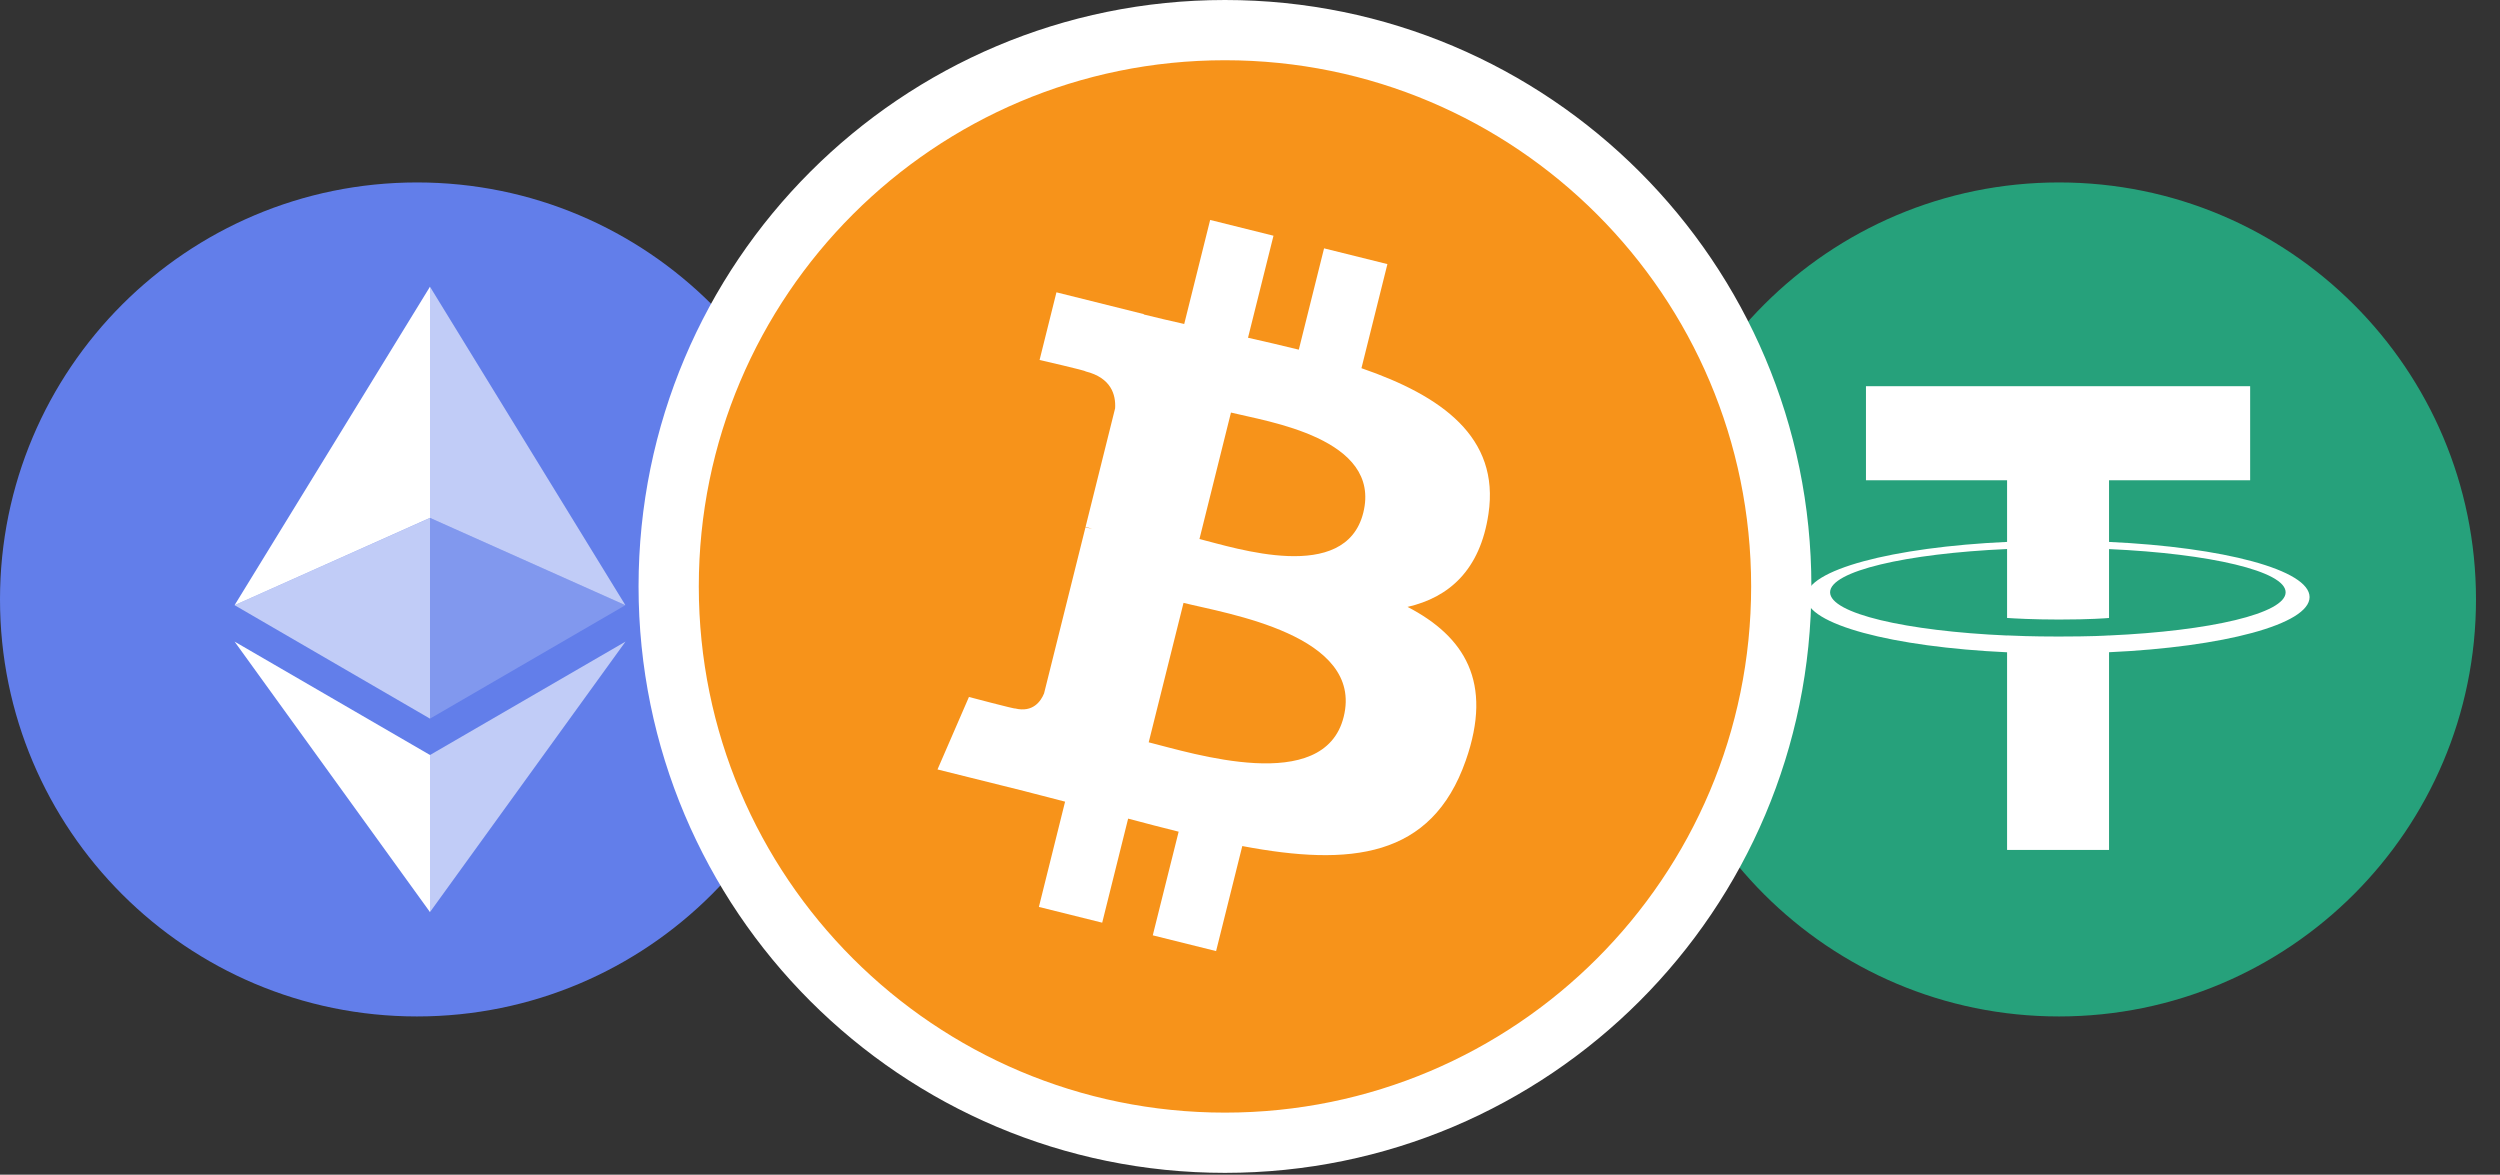 <svg width="83" height="39" viewBox="0 0 83 39" fill="none" xmlns="http://www.w3.org/2000/svg">
<rect x="0" y="0" width="83" height="39" fill="#333333" stroke="none"/>
<path d="M13.845 33.746C21.491 33.746 27.69 27.548 27.69 19.901C27.69 12.255 21.491 6.057 13.845 6.057C6.199 6.057 0 12.255 0 19.901C0 27.548 6.199 33.746 13.845 33.746Z" fill="#627EEA"/>
<path d="M14.275 9.518V17.193L20.763 20.092L14.275 9.518Z" fill="white" fill-opacity="0.602"/>
<path d="M14.276 9.518L7.788 20.092L14.276 17.193V9.518Z" fill="white"/>
<path d="M14.275 25.067V30.282L20.767 21.301L14.275 25.067Z" fill="white" fill-opacity="0.602"/>
<path d="M14.276 30.282V25.066L7.788 21.301L14.276 30.282Z" fill="white"/>
<path d="M14.275 23.859L20.763 20.092L14.275 17.195V23.859Z" fill="white" fill-opacity="0.2"/>
<path d="M7.788 20.092L14.276 23.859V17.195L7.788 20.092Z" fill="white" fill-opacity="0.602"/>
<path d="M68.358 33.746C76.004 33.746 82.203 27.548 82.203 19.901C82.203 12.255 76.004 6.057 68.358 6.057C60.711 6.057 54.513 12.255 54.513 19.901C54.513 27.548 60.711 33.746 68.358 33.746Z" fill="#26A17B"/>
<path fill-rule="evenodd" clip-rule="evenodd" d="M70.02 21.098V21.096C69.925 21.103 69.435 21.133 68.34 21.133C67.466 21.133 66.851 21.107 66.635 21.096V21.099C63.27 20.951 60.759 20.365 60.759 19.664C60.759 18.964 63.27 18.378 66.635 18.228V20.516C66.854 20.531 67.484 20.569 68.355 20.569C69.399 20.569 69.923 20.525 70.02 20.517V18.23C73.378 18.379 75.883 18.965 75.883 19.664C75.883 20.365 73.378 20.949 70.02 21.098ZM70.02 17.992V15.944H74.705V12.822H61.95V15.944H66.635V17.991C62.827 18.166 59.964 18.92 59.964 19.823C59.964 20.727 62.827 21.48 66.635 21.656V28.217H70.02V21.654C73.822 21.48 76.678 20.726 76.678 19.823C76.678 18.921 73.822 18.167 70.02 17.992Z" fill="white"/>
<path d="M59.138 19.469C59.138 29.67 50.869 37.939 40.669 37.939C30.468 37.939 22.2 29.67 22.2 19.469C22.2 9.269 30.468 1 40.669 1C50.869 1 59.138 9.269 59.138 19.469Z" fill="#F7931A" stroke="white" stroke-width="2"/>
<path d="M49.417 17.061C49.799 14.51 47.855 13.139 45.2 12.224L46.062 8.768L43.959 8.245L43.12 11.609C42.567 11.471 42 11.342 41.434 11.213L42.28 7.826L40.177 7.302L39.316 10.756C38.858 10.652 38.408 10.55 37.972 10.44L37.975 10.429L35.074 9.705L34.514 11.951C34.514 11.951 36.075 12.309 36.042 12.331C36.894 12.544 37.048 13.107 37.022 13.555L36.041 17.491C36.1 17.506 36.175 17.528 36.26 17.561L36.038 17.506L34.663 23.021C34.558 23.279 34.294 23.667 33.698 23.52C33.719 23.55 32.169 23.139 32.169 23.139L31.125 25.546L33.863 26.228C34.372 26.356 34.871 26.49 35.361 26.615L34.491 30.11L36.593 30.633L37.454 27.178C38.028 27.332 38.586 27.476 39.131 27.612L38.272 31.053L40.374 31.576L41.244 28.089C44.832 28.768 47.528 28.494 48.663 25.25C49.579 22.639 48.618 21.131 46.731 20.149C48.106 19.833 49.141 18.929 49.417 17.061ZM44.61 23.8C43.962 26.412 39.563 24.999 38.137 24.645L39.293 20.015C40.719 20.372 45.29 21.076 44.61 23.8ZM45.261 17.023C44.669 19.399 41.008 18.191 39.822 17.895L40.868 13.697C42.055 13.993 45.879 14.544 45.261 17.023Z" fill="white"/>
</svg>
